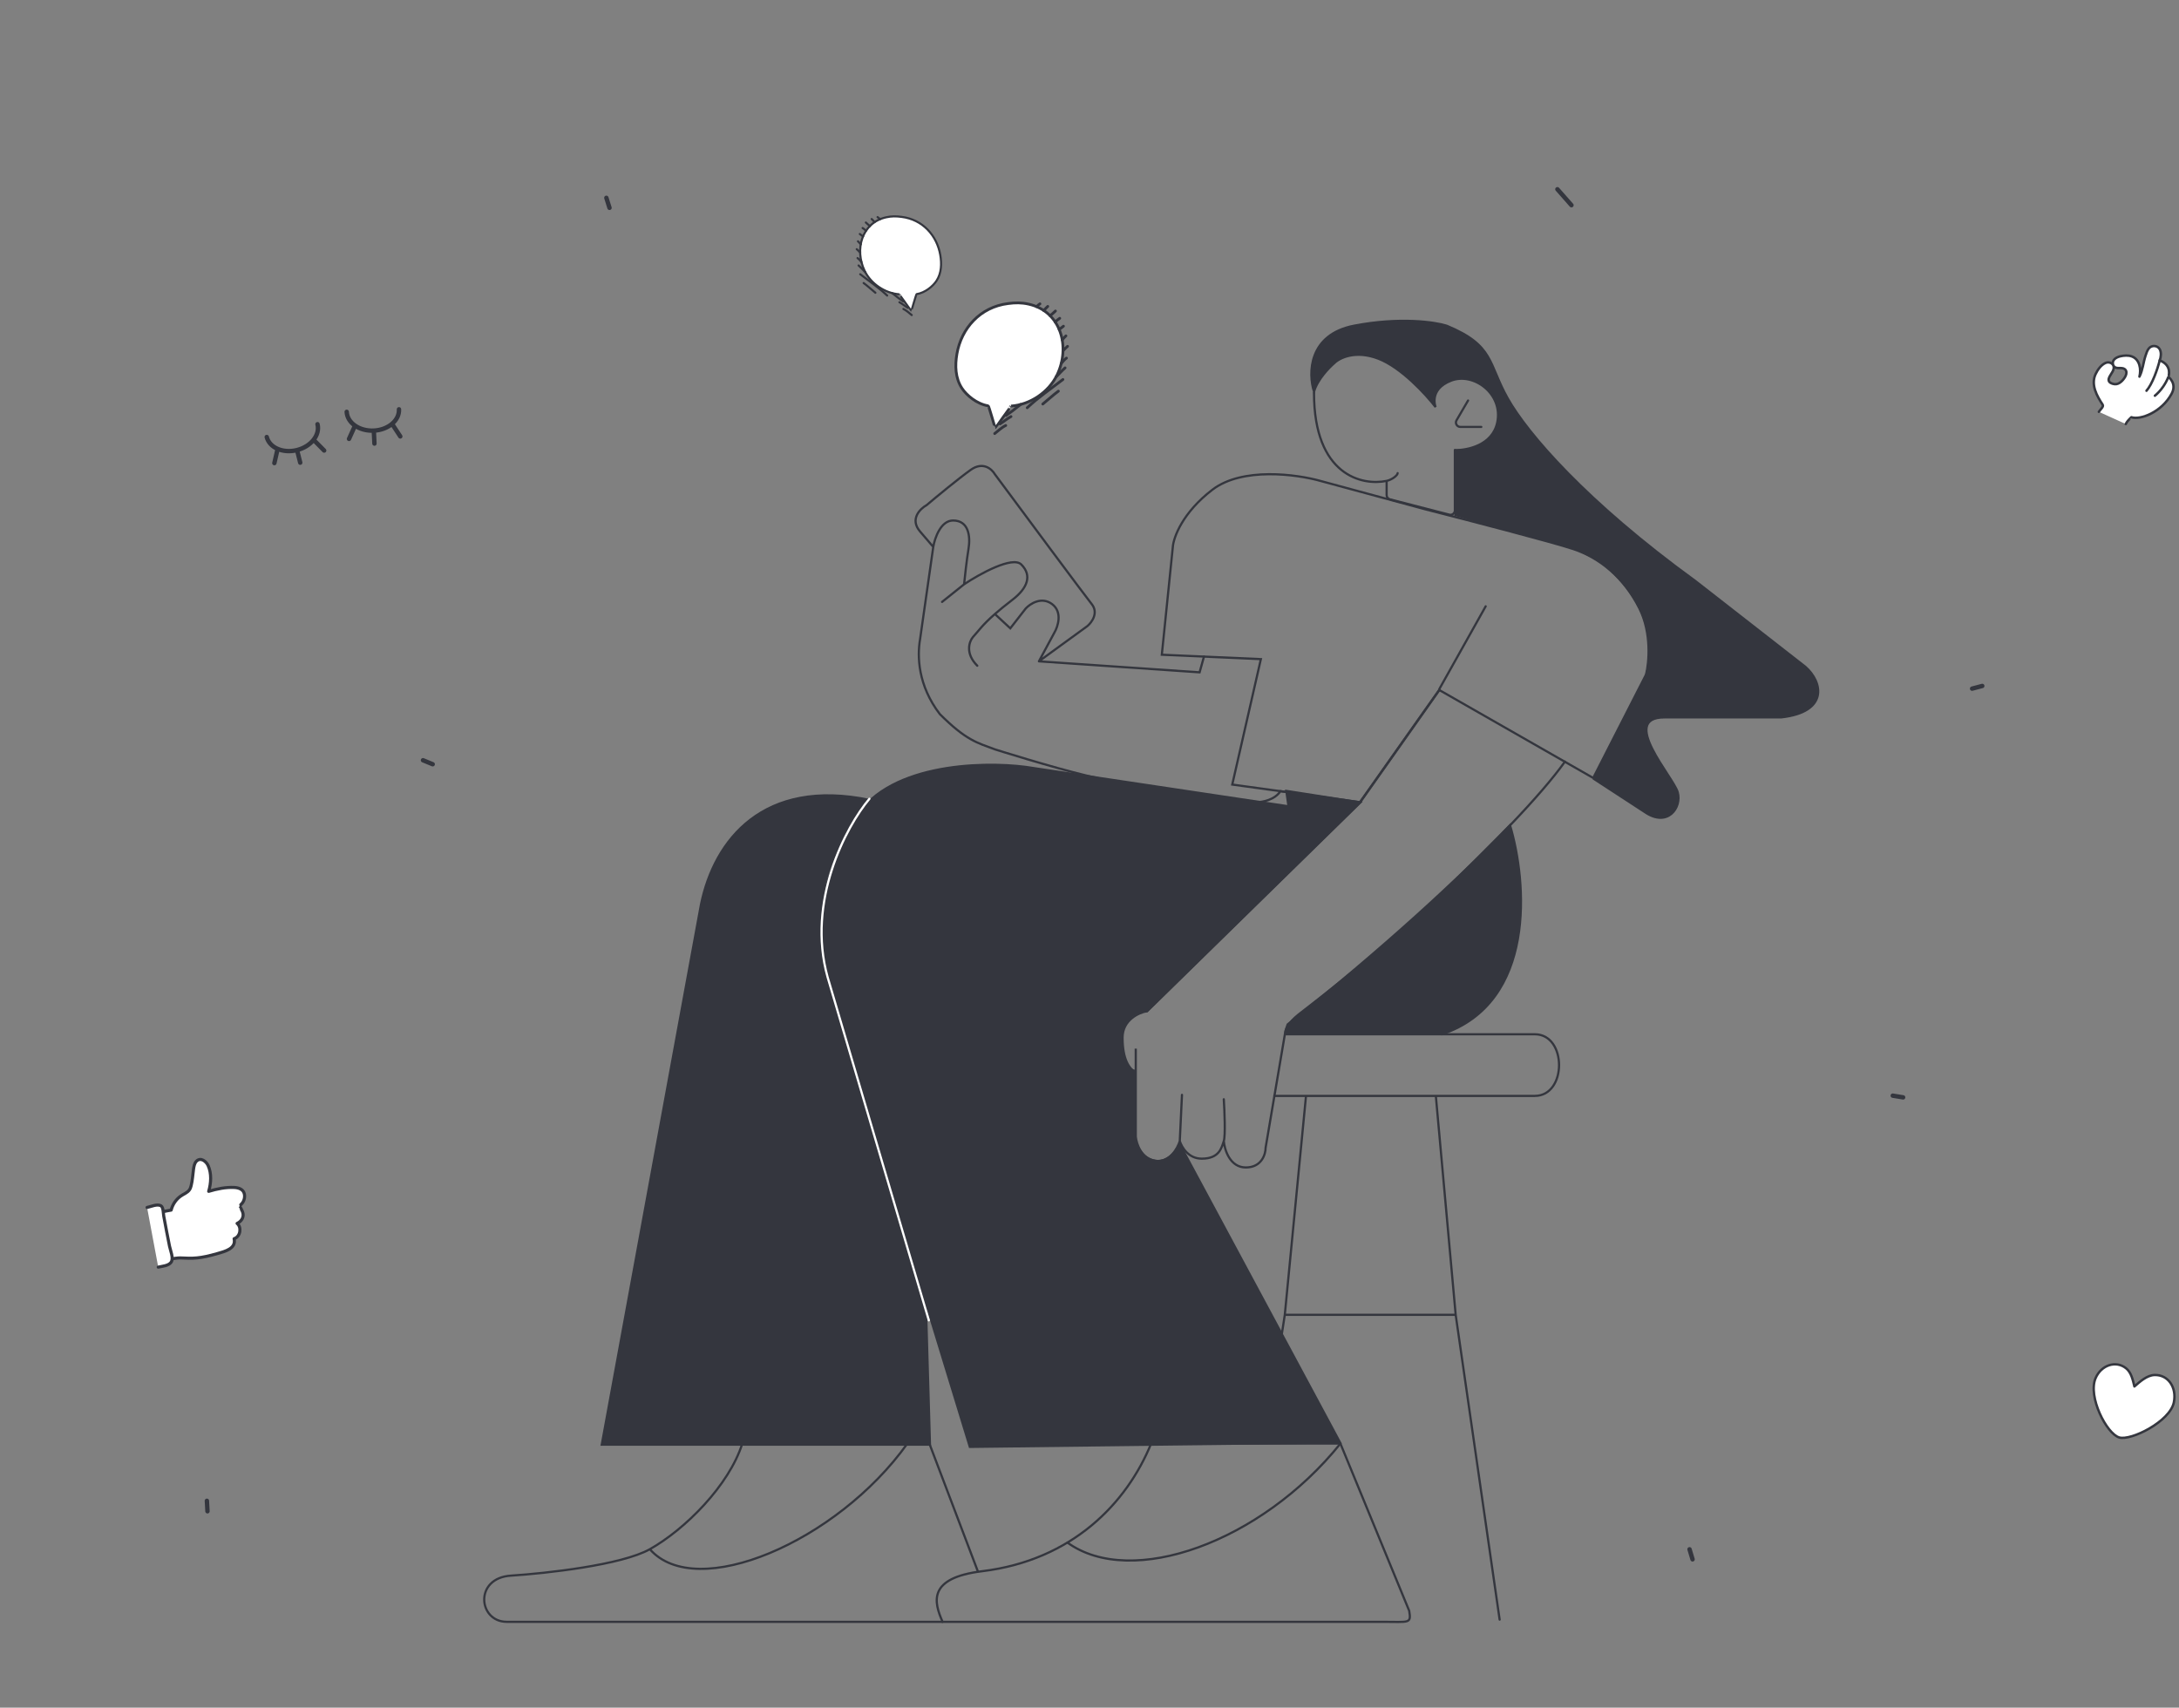 <svg width="495" height="388" viewBox="0 0 495 388" fill="none" xmlns="http://www.w3.org/2000/svg">
<rect x="0" y="0" width="495" height="388" fill="#808080" stroke="none"/>
<g clip-path="url(#clip0_129_704)">
<path d="M327.008 156.763L309.008 182.263L260.508 229.763C258.675 230.097 255.008 231.763 255.008 235.763C255.008 240.763 256.508 242.763 258.008 243.763V238.263V258.263C258.175 259.93 259.308 263.363 262.508 263.763C265.708 264.163 267.508 260.93 268.008 259.263M268.008 259.263L268.508 248.763M268.008 259.263C268.508 260.763 270.008 263.263 273.008 263.263C277.008 263.263 277.508 260.763 278.008 259.263M278.008 259.263C278.408 258.063 278.175 252.43 278.008 249.763M278.008 259.263C278.175 261.263 279.408 265.263 283.008 265.263C286.608 265.263 287.508 262.263 287.508 260.763L291.839 235.263L292.008 234.263L292.508 232.763C314.013 215.627 331.454 199.619 343.008 187.558C348.647 181.673 352.885 176.727 355.508 173.049M273.508 149.185L272.508 152.763L236.008 150.263M236.008 150.263L247.008 142.263C248.008 141.43 249.608 139.263 248.008 137.263C246.408 135.263 232.675 116.763 226.008 107.763C225.342 106.596 223.308 104.763 220.508 106.763C217.708 108.763 212.675 112.929 210.508 114.763C209.008 115.596 206.608 117.963 209.008 120.763L212.008 124.263M236.008 150.263L239.508 143.763C240.342 142.347 241.408 139.064 239.008 137.263C236.608 135.462 234.008 137.179 233.008 138.263L229.508 142.763L226.008 139.514M212.008 124.263C212.342 122.263 213.708 118.263 216.508 118.263C220.008 118.263 220.508 121.763 220.008 124.763C219.608 127.163 219.175 131.096 219.008 132.763M212.008 124.263L209.008 145.263C208.342 149.096 208.508 155.763 213.508 162.263C219.508 168.263 222.008 168.763 226.008 170.263C226.008 170.263 238.711 174.286 247.008 176.263C261.811 179.789 285.508 182.263 285.508 182.263C286.756 182.263 289.578 181.763 290.881 179.763L292.508 179.987M219.008 132.763L214.008 136.763M219.008 132.763C222.508 130.429 230.008 126.263 232.008 128.263C234.508 130.763 233.418 133.64 230.008 136.263C228.324 137.558 227.031 138.619 226.008 139.514M222.008 151.263C219.208 148.463 220.175 145.763 221.008 144.763C222.367 143.281 223.084 142.074 226.008 139.514" stroke="#34363E" stroke-width="0.5" stroke-linecap="round"/>
<path d="M373.929 153.263L361.929 176.763L326.929 156.763L308.929 182.263L279.929 178.263L286.429 149.763L263.929 148.763L266.429 124.263C266.595 122.096 268.629 116.463 275.429 111.263C282.229 106.063 294.595 107.763 299.929 109.263L323.929 115.763C333.095 118.096 352.629 123.163 357.429 124.763C363.429 126.763 368.929 131.263 372.429 138.263C375.229 143.863 374.595 150.596 373.929 153.263Z" stroke="#34363E" stroke-width="0.5" stroke-linecap="round"/>
<path d="M326.175 249H348.668C356 249 356 235 348.668 235H327.5M326.175 249H296.684M326.175 249L330.683 298.742M340.671 368L330.683 298.742M296.684 249L291.865 298.742M296.684 249H289.5M330.683 298.742H291.865M291.865 298.742L291.132 303.5" stroke="#34363E" stroke-width="0.5" stroke-linecap="round"/>
<path d="M337.5 137.763L327 156.5" stroke="#34363E" stroke-width="0.5" stroke-linecap="round"/>
<path d="M330.499 102.263V115.972C330.499 116.625 329.882 117.103 329.249 116.94L315.749 113.456C315.307 113.342 314.999 112.944 314.999 112.488V109.263M314.999 109.263C309.499 110.429 298.499 108.063 298.499 89.263M314.999 109.263C316.237 109 317.5 108 317.5 107.5M333.5 91L330.877 95.496C330.488 96.163 330.969 97 331.741 97H336.5" stroke="#34363E" stroke-width="0.5" stroke-linecap="round"/>
<path d="M72.127 96.385C72.434 97.603 72.071 98.868 71.234 99.93M67.479 102.262C65.883 102.665 64.314 102.533 63.067 101.993M67.479 102.262L68.201 105.123M67.479 102.262C69.074 101.859 70.393 100.997 71.234 99.93M60.597 99.297C60.905 100.515 61.826 101.456 63.067 101.993M63.067 101.993L62.33 105.222M71.234 99.93L73.638 102.366" stroke="#34363E" stroke-linecap="round"/>
<path d="M90.637 93C90.698 94.255 90.091 95.423 89.06 96.299M84.918 97.841C83.274 97.92 81.762 97.48 80.647 96.704M84.918 97.841L85.06 100.788M84.918 97.841C86.562 97.762 88.025 97.178 89.06 96.299M78.76 93.572C78.82 94.827 79.537 95.932 80.647 96.704M80.647 96.704L79.285 99.724M89.06 96.299L90.934 99.162" stroke="#34363E" stroke-linecap="round"/>
<path fill-rule="evenodd" clip-rule="evenodd" d="M36.855 275.351C37.27 275.261 38.461 275.01 38.882 274.951C39.221 273.664 39.943 272.58 41.02 271.791C41.679 271.309 42.548 271.035 43.035 270.345C43.223 270.079 43.335 269.751 43.421 269.411C43.734 268.177 43.78 266.935 43.959 265.68C44.047 265.057 44.163 264.294 44.635 263.828C45.598 262.877 46.845 263.875 47.276 264.833C48.098 266.654 47.954 268.81 47.406 270.69C49.284 270.126 51.254 269.709 53.225 269.809C54.161 269.856 55.209 270.178 55.484 271.189C55.677 271.9 55.503 272.73 55.067 273.321C54.924 273.515 54.427 274.001 54.43 274.003C54.45 274.012 54.947 274.939 55.093 275.316C55.531 276.451 54.91 277.494 53.861 277.978C54.919 278.812 54.66 280.953 53.183 281.454C53.695 283.702 51.073 284.34 49.518 284.791C45.319 286.008 43.897 285.956 40.895 285.815C40.563 285.799 39.17 285.979 38.843 286.043" fill="white"/>
<path d="M36.855 275.351C37.27 275.261 38.461 275.01 38.882 274.951C39.221 273.664 39.943 272.58 41.02 271.791C41.679 271.309 42.548 271.035 43.035 270.345C43.223 270.079 43.335 269.751 43.421 269.411C43.734 268.177 43.78 266.935 43.959 265.68C44.047 265.057 44.163 264.294 44.635 263.828C45.598 262.877 46.845 263.875 47.276 264.833C48.098 266.654 47.954 268.81 47.406 270.69C49.284 270.126 51.254 269.709 53.225 269.809C54.161 269.856 55.209 270.178 55.484 271.189C55.677 271.9 55.503 272.73 55.067 273.321C54.924 273.515 54.427 274.001 54.43 274.003C54.45 274.012 54.947 274.939 55.093 275.316C55.531 276.451 54.91 277.494 53.861 277.978C54.919 278.812 54.66 280.953 53.183 281.454C53.695 283.702 51.073 284.34 49.518 284.791C45.319 286.008 43.897 285.956 40.895 285.815C40.563 285.799 39.17 285.979 38.843 286.043" stroke="#34363E" stroke-width="0.703" stroke-miterlimit="1.5" stroke-linecap="round" stroke-linejoin="round"/>
<path fill-rule="evenodd" clip-rule="evenodd" d="M33.411 274.348C34.293 274.167 35.712 273.481 36.577 273.979C37.114 274.289 37.099 275.783 37.202 276.349C37.613 278.626 38.067 280.896 38.514 283.166C38.701 284.113 39.489 285.882 38.881 286.78C38.317 287.616 36.836 287.705 35.948 287.908" fill="white"/>
<path d="M33.411 274.348C34.293 274.167 35.712 273.481 36.577 273.979C37.114 274.289 37.099 275.783 37.202 276.349C37.613 278.626 38.067 280.896 38.514 283.166C38.701 284.113 39.489 285.882 38.881 286.78C38.317 287.616 36.836 287.705 35.948 287.908" stroke="#34363E" stroke-width="0.703" stroke-miterlimit="1.5" stroke-linecap="round" stroke-linejoin="round"/>
<path fill-rule="evenodd" clip-rule="evenodd" d="M229.021 68.969C222.634 69.757 218.387 74.618 217.383 80.399C216.923 83.048 216.998 85.913 218.531 88.228C219.585 89.821 221.903 91.79 224.486 92.211C224.652 92.238 226.028 97.245 226.082 97.226C226.134 97.208 229.755 92.235 229.683 92.264C234.003 91.949 238.242 89.118 240.138 85.181C243.194 78.834 241.04 70.746 233.666 69.1C232.05 68.739 230.65 68.751 229.021 68.969Z" fill="white" stroke="#34363E" stroke-width="0.626" stroke-miterlimit="1.5" stroke-linecap="round" stroke-linejoin="round"/>
<path fill-rule="evenodd" clip-rule="evenodd" d="M235.485 69.667C235.717 69.432 235.965 69.213 236.244 69.034Z" fill="white"/>
<path d="M235.485 69.667C235.717 69.432 235.965 69.213 236.244 69.034" stroke="#34363E" stroke-width="0.626" stroke-miterlimit="1.5" stroke-linecap="round" stroke-linejoin="round"/>
<path fill-rule="evenodd" clip-rule="evenodd" d="M237.13 70.555C237.415 70.229 237.69 69.9 238.018 69.617Z" fill="white"/>
<path d="M237.13 70.555C237.415 70.229 237.69 69.9 238.018 69.617" stroke="#34363E" stroke-width="0.626" stroke-miterlimit="1.5" stroke-linecap="round" stroke-linejoin="round"/>
<path fill-rule="evenodd" clip-rule="evenodd" d="M238.556 71.738C238.978 71.403 239.363 71.022 239.765 70.663Z" fill="white"/>
<path d="M238.556 71.738C238.978 71.403 239.363 71.022 239.765 70.663" stroke="#34363E" stroke-width="0.626" stroke-miterlimit="1.5" stroke-linecap="round" stroke-linejoin="round"/>
<path fill-rule="evenodd" clip-rule="evenodd" d="M239.711 73.157C240.013 72.837 240.38 72.57 240.741 72.32Z" fill="white"/>
<path d="M239.711 73.157C240.013 72.837 240.38 72.57 240.741 72.32" stroke="#34363E" stroke-width="0.626" stroke-miterlimit="1.5" stroke-linecap="round" stroke-linejoin="round"/>
<path fill-rule="evenodd" clip-rule="evenodd" d="M240.614 74.854C240.951 74.628 241.258 74.362 241.581 74.116Z" fill="white"/>
<path d="M240.614 74.854C240.951 74.628 241.258 74.362 241.581 74.116" stroke="#34363E" stroke-width="0.626" stroke-miterlimit="1.5" stroke-linecap="round" stroke-linejoin="round"/>
<path fill-rule="evenodd" clip-rule="evenodd" d="M241.304 77.229C241.566 76.903 241.842 76.601 242.143 76.314Z" fill="white"/>
<path d="M241.304 77.229C241.566 76.903 241.842 76.601 242.143 76.314" stroke="#34363E" stroke-width="0.626" stroke-miterlimit="1.5" stroke-linecap="round" stroke-linejoin="round"/>
<path fill-rule="evenodd" clip-rule="evenodd" d="M241.474 79.711C241.795 79.357 242.141 78.996 242.511 78.691Z" fill="white"/>
<path d="M241.474 79.711C241.795 79.357 242.141 78.996 242.511 78.691" stroke="#34363E" stroke-width="0.626" stroke-miterlimit="1.5" stroke-linecap="round" stroke-linejoin="round"/>
<path fill-rule="evenodd" clip-rule="evenodd" d="M241.082 82.575C241.428 82.167 241.824 81.677 242.267 81.363Z" fill="white"/>
<path d="M241.082 82.575C241.428 82.167 241.824 81.677 242.267 81.363" stroke="#34363E" stroke-width="0.626" stroke-miterlimit="1.5" stroke-linecap="round" stroke-linejoin="round"/>
<path fill-rule="evenodd" clip-rule="evenodd" d="M239.907 85.638C240.581 84.964 241.232 84.212 241.954 83.587Z" fill="white"/>
<path d="M239.907 85.638C240.581 84.964 241.232 84.212 241.954 83.587" stroke="#34363E" stroke-width="0.626" stroke-miterlimit="1.5" stroke-linecap="round" stroke-linejoin="round"/>
<path fill-rule="evenodd" clip-rule="evenodd" d="M228.534 94.404C229.785 93.526 229.853 93.504 231.851 91.896Z" fill="white"/>
<path d="M228.534 94.404C229.785 93.526 229.853 93.504 231.851 91.896" stroke="#34363E" stroke-width="0.625" stroke-miterlimit="1.5" stroke-linecap="round" stroke-linejoin="round"/>
<path fill-rule="evenodd" clip-rule="evenodd" d="M229.669 94.65C228.771 95.124 228.027 95.799 227.166 96.316Z" fill="white"/>
<path d="M229.669 94.65C228.771 95.124 228.027 95.799 227.166 96.316" stroke="#34363E" stroke-width="0.626" stroke-miterlimit="1.5" stroke-linecap="round" stroke-linejoin="round"/>
<path fill-rule="evenodd" clip-rule="evenodd" d="M228.474 96.675C227.527 97.129 226.776 97.879 225.959 98.512Z" fill="white"/>
<path d="M228.474 96.675C227.527 97.129 226.776 97.879 225.959 98.512" stroke="#34363E" stroke-width="0.626" stroke-miterlimit="1.5" stroke-linecap="round" stroke-linejoin="round"/>
<path fill-rule="evenodd" clip-rule="evenodd" d="M233.353 92.647C235.818 90.3 238.763 88.313 241.461 86.226Z" fill="white"/>
<path d="M233.353 92.647C235.818 90.3 238.763 88.313 241.461 86.226" stroke="#34363E" stroke-width="0.626" stroke-miterlimit="1.5" stroke-linecap="round" stroke-linejoin="round"/>
<path fill-rule="evenodd" clip-rule="evenodd" d="M236.888 91.799C238.077 90.847 239.206 89.773 240.432 88.874Z" fill="white"/>
<path d="M236.888 91.799C238.077 90.847 239.206 89.773 240.432 88.874" stroke="#34363E" stroke-width="0.626" stroke-miterlimit="1.5" stroke-linecap="round" stroke-linejoin="round"/>
<path fill-rule="evenodd" clip-rule="evenodd" d="M204.807 49.278C209.631 49.872 212.838 53.544 213.596 57.909C213.944 59.91 213.887 62.074 212.729 63.822C211.933 65.025 210.183 66.512 208.232 66.83C208.106 66.85 207.068 70.632 207.027 70.617C206.987 70.603 204.253 66.848 204.307 66.87C201.045 66.632 197.843 64.494 196.412 61.521C194.104 56.728 195.73 50.619 201.299 49.376C202.52 49.103 203.577 49.113 204.807 49.278Z" fill="white" stroke="#34363E" stroke-width="0.473" stroke-miterlimit="1.5" stroke-linecap="round" stroke-linejoin="round"/>
<path fill-rule="evenodd" clip-rule="evenodd" d="M199.925 49.804C199.75 49.626 199.562 49.461 199.352 49.326Z" fill="white"/>
<path d="M199.925 49.804C199.75 49.626 199.562 49.461 199.352 49.326" stroke="#34363E" stroke-width="0.473" stroke-miterlimit="1.5" stroke-linecap="round" stroke-linejoin="round"/>
<path fill-rule="evenodd" clip-rule="evenodd" d="M198.683 50.475C198.467 50.229 198.26 49.98 198.012 49.767Z" fill="white"/>
<path d="M198.683 50.475C198.467 50.229 198.26 49.98 198.012 49.767" stroke="#34363E" stroke-width="0.473" stroke-miterlimit="1.5" stroke-linecap="round" stroke-linejoin="round"/>
<path fill-rule="evenodd" clip-rule="evenodd" d="M197.606 51.369C197.288 51.116 196.996 50.828 196.693 50.557Z" fill="white"/>
<path d="M197.606 51.369C197.288 51.116 196.996 50.828 196.693 50.557" stroke="#34363E" stroke-width="0.473" stroke-miterlimit="1.5" stroke-linecap="round" stroke-linejoin="round"/>
<path fill-rule="evenodd" clip-rule="evenodd" d="M196.734 52.44C196.505 52.198 196.228 51.997 195.955 51.808Z" fill="white"/>
<path d="M196.734 52.44C196.505 52.198 196.228 51.997 195.955 51.808" stroke="#34363E" stroke-width="0.473" stroke-miterlimit="1.5" stroke-linecap="round" stroke-linejoin="round"/>
<path fill-rule="evenodd" clip-rule="evenodd" d="M196.052 53.722C195.797 53.551 195.565 53.35 195.321 53.165Z" fill="white"/>
<path d="M196.052 53.722C195.797 53.551 195.565 53.35 195.321 53.165" stroke="#34363E" stroke-width="0.473" stroke-miterlimit="1.5" stroke-linecap="round" stroke-linejoin="round"/>
<path fill-rule="evenodd" clip-rule="evenodd" d="M195.531 55.515C195.333 55.269 195.125 55.041 194.897 54.824Z" fill="white"/>
<path d="M195.531 55.515C195.333 55.269 195.125 55.041 194.897 54.824" stroke="#34363E" stroke-width="0.473" stroke-miterlimit="1.5" stroke-linecap="round" stroke-linejoin="round"/>
<path fill-rule="evenodd" clip-rule="evenodd" d="M195.402 57.39C195.16 57.122 194.899 56.85 194.619 56.62Z" fill="white"/>
<path d="M195.402 57.39C195.16 57.122 194.899 56.85 194.619 56.62" stroke="#34363E" stroke-width="0.473" stroke-miterlimit="1.5" stroke-linecap="round" stroke-linejoin="round"/>
<path fill-rule="evenodd" clip-rule="evenodd" d="M195.698 59.553C195.437 59.245 195.138 58.874 194.804 58.638Z" fill="white"/>
<path d="M195.698 59.553C195.437 59.245 195.138 58.874 194.804 58.638" stroke="#34363E" stroke-width="0.473" stroke-miterlimit="1.5" stroke-linecap="round" stroke-linejoin="round"/>
<path fill-rule="evenodd" clip-rule="evenodd" d="M196.586 61.866C196.076 61.357 195.585 60.789 195.039 60.317Z" fill="white"/>
<path d="M196.586 61.866C196.076 61.357 195.585 60.789 195.039 60.317" stroke="#34363E" stroke-width="0.473" stroke-miterlimit="1.5" stroke-linecap="round" stroke-linejoin="round"/>
<path fill-rule="evenodd" clip-rule="evenodd" d="M205.175 68.486C204.23 67.823 204.179 67.807 202.67 66.593Z" fill="white"/>
<path d="M205.175 68.486C204.23 67.823 204.179 67.807 202.67 66.593" stroke="#34363E" stroke-width="0.472" stroke-miterlimit="1.5" stroke-linecap="round" stroke-linejoin="round"/>
<path fill-rule="evenodd" clip-rule="evenodd" d="M204.318 68.672C204.995 69.029 205.557 69.54 206.208 69.93Z" fill="white"/>
<path d="M204.318 68.672C204.995 69.029 205.557 69.54 206.208 69.93" stroke="#34363E" stroke-width="0.473" stroke-miterlimit="1.5" stroke-linecap="round" stroke-linejoin="round"/>
<path fill-rule="evenodd" clip-rule="evenodd" d="M205.22 70.201C205.936 70.544 206.503 71.11 207.119 71.589Z" fill="white"/>
<path d="M205.22 70.201C205.936 70.544 206.503 71.11 207.119 71.589" stroke="#34363E" stroke-width="0.473" stroke-miterlimit="1.5" stroke-linecap="round" stroke-linejoin="round"/>
<path fill-rule="evenodd" clip-rule="evenodd" d="M201.535 67.159C199.673 65.387 197.449 63.886 195.412 62.31Z" fill="white"/>
<path d="M201.535 67.159C199.673 65.387 197.449 63.886 195.412 62.31" stroke="#34363E" stroke-width="0.473" stroke-miterlimit="1.5" stroke-linecap="round" stroke-linejoin="round"/>
<path fill-rule="evenodd" clip-rule="evenodd" d="M198.865 66.518C197.967 65.8 197.115 64.989 196.189 64.309Z" fill="white"/>
<path d="M198.865 66.518C197.967 65.8 197.115 64.989 196.189 64.309" stroke="#34363E" stroke-width="0.473" stroke-miterlimit="1.5" stroke-linecap="round" stroke-linejoin="round"/>
<path d="M47 341L47.131 343.38" stroke="#34363E" stroke-linecap="round"/>
<path d="M96.09 172.736L98.293 173.644" stroke="#34363E" stroke-linecap="round"/>
<path d="M137.745 44.95L138.459 47.224" stroke="#34363E" stroke-linecap="round"/>
<path d="M353.791 43L356.984 46.621" stroke="#34363E" stroke-linecap="round"/>
<path d="M448 156.466L450.305 155.857" stroke="#34363E" stroke-linecap="round"/>
<path d="M383.81 352.02L384.494 354.303" stroke="#34363E" stroke-linecap="round"/>
<path d="M429.976 248.948L432.328 249.335" stroke="#34363E" stroke-linecap="round"/>
<path d="M307.622 74C297.222 76 297.167 84.833 298.5 89C299.3 86.2 301.955 83.5 303.122 82.5C304.289 81.333 307.922 79.5 313.122 81.5C318.322 83.5 323.955 89.667 326.122 92.5C326.122 92.5 324.5 88.5 329.622 86.5C334.744 84.5 341.512 89.5 340.122 96C339.01 101.2 333.325 102.277 330.622 102.277V117C335.789 118.5 347.422 121.8 352.622 123C357.822 124.2 362.455 126.833 364.122 128C377.722 139.2 375.455 151.667 372.622 156.5L362.122 177L373.622 184.5C378.822 188.1 382.122 183.5 381.122 180C380.122 176.5 367.773 163 378.122 163H404.622C415.422 161.8 414.122 155 410.122 151.5L385.122 132C360.322 114 347 98.5 342.5 90.5C338 82.5 339.5 78.5 328.622 74C325.955 73.166 318.022 72 307.622 74Z" fill="#34363E" stroke="#34363E" stroke-width="0.5" stroke-linecap="round"/>
<path d="M211 328L210 293.5L189.5 230L186 216.5C184 199.7 192.833 186.5 197.5 182C173.5 177 162.5 191 159.5 205.5L137 328H211Z" fill="#34363E" stroke="#34363E"/>
<path d="M293 183.5L292.5 180L308.5 182.5L260.5 229.5C258.5 229.333 254.5 231 254.5 236C254.5 241.6 256.5 243.333 257.5 243.5V259C258 260 259 263.5 262.5 264C265.3 264.4 267.333 261.833 268 260.5L304 327.5L220.5 328.5L187.5 220.5C185.5 210.5 185.5 203.5 194 187C200.8 173.8 222.833 173.167 233 174.5L293 183.5Z" fill="#34363E" stroke="#34363E"/>
<path d="M197.5 181.5C192.167 187.833 183.2 204.8 188 222L211 300" stroke="white" stroke-width="0.5" stroke-linecap="round"/>
<path d="M294.991 230.5C292.491 232.5 291.858 234.167 292.025 235H327.525C349.125 227.8 346.858 200.333 343.025 187.5C343.025 187.5 329.331 201.557 320.025 210C310.582 218.567 294.991 230.5 294.991 230.5Z" fill="#34363E" stroke="#34363E" stroke-width="0.5" stroke-linecap="round"/>
<path d="M222.125 357L211.125 328H206.125M214.125 368.5H115.125C108.625 368.5 107.625 358.5 116.125 358C123.958 357.5 141.225 355.6 147.625 352M147.625 352C155.625 347.5 165.625 337.5 168.625 328H206.125M147.625 352C158.125 364 190.125 350.4 206.125 328" stroke="#34363E" stroke-width="0.5" stroke-linecap="round"/>
<path d="M223.125 357C210.677 358.518 212.125 364 214.125 368.5L314.125 368.5C320.125 368.5 320.625 369 320.125 366L304.5 328H261.5C256 341.5 243.625 354.5 223.125 357Z" stroke="#34363E" stroke-width="0.5" stroke-linecap="round"/>
<path d="M242.5 350.5C257 361 286.5 350.4 304.5 328" stroke="#34363E" stroke-width="0.5" stroke-linecap="round"/>
<path fill-rule="evenodd" clip-rule="evenodd" d="M476.794 93.572C477.078 93.078 477.968 92.421 477.654 91.945C476.335 89.942 474.932 87.438 476.047 85.014C476.499 84.032 477.299 82.916 478.314 82.464C479 82.158 479.931 82.431 480.143 83.228C480.369 84.07 479.536 84.933 479.193 85.629C478.937 86.149 478.901 86.678 479.461 86.998C479.631 87.095 479.818 87.164 480.006 87.218C480.266 87.291 480.532 87.317 480.8 87.275C481.69 87.135 482.554 86.13 482.901 85.349C483.121 84.852 483.154 84.261 482.702 83.892C481.999 83.318 480.786 83.986 480.212 83.218C480.117 83.09 480.041 82.947 480.004 82.792C479.748 81.735 480.794 81.163 481.657 80.957C482.484 80.76 483.485 80.687 484.295 80.991C486.106 81.67 486.419 83.92 486.014 85.575C486.768 84.113 486.882 82.382 487.393 80.833C487.564 80.312 487.762 79.665 488.121 79.201C488.758 78.378 490.097 78.424 490.62 79.353C491.031 80.085 490.898 81.141 490.619 81.889C493.584 83.041 492.579 85.645 492.587 85.649C492.631 85.667 494.578 87.105 493.339 89.429C491.077 93.669 486.209 95.479 484.174 94.8C484.16 94.795 483.674 95.274 483.489 95.491C483.012 96.053 483.307 95.716 482.91 96.339" fill="white"/>
<path d="M476.794 93.572C477.078 93.078 477.968 92.421 477.654 91.945C476.335 89.942 474.932 87.438 476.047 85.014C476.499 84.032 477.299 82.916 478.314 82.464C479 82.158 479.931 82.431 480.143 83.228C480.369 84.07 479.536 84.933 479.193 85.629C478.937 86.149 478.901 86.678 479.461 86.998C479.631 87.095 479.818 87.164 480.006 87.218C480.266 87.291 480.532 87.317 480.8 87.275C481.69 87.135 482.554 86.13 482.901 85.349C483.121 84.852 483.154 84.261 482.702 83.892C481.999 83.318 480.786 83.986 480.212 83.218C480.117 83.09 480.041 82.947 480.004 82.792C479.748 81.735 480.794 81.163 481.657 80.957C482.484 80.76 483.485 80.687 484.295 80.991C486.106 81.67 486.419 83.92 486.014 85.575C486.768 84.113 486.882 82.382 487.393 80.833C487.564 80.312 487.762 79.665 488.121 79.201C488.758 78.378 490.097 78.424 490.62 79.353C491.031 80.085 490.898 81.141 490.619 81.889C493.584 83.041 492.579 85.645 492.587 85.649C492.631 85.667 494.578 87.105 493.339 89.429C491.077 93.669 486.209 95.479 484.174 94.8C484.16 94.795 483.674 95.274 483.489 95.491C483.012 96.053 483.307 95.716 482.91 96.339" stroke="#34363E" stroke-width="0.555" stroke-miterlimit="1.5" stroke-linecap="round" stroke-linejoin="round"/>
<path d="M490.625 81.858C490.346 82.986 489.912 84.338 489.398 85.587C488.863 86.887 488.241 88.075 487.616 88.781" stroke="#34363E" stroke-width="0.555" stroke-miterlimit="1.5" stroke-linecap="round" stroke-linejoin="round"/>
<path d="M492.576 85.673C492.24 86.497 491.842 87.207 491.428 87.81C490.768 88.772 490.07 89.463 489.525 89.914" stroke="#34363E" stroke-width="0.555" stroke-miterlimit="1.5" stroke-linecap="round" stroke-linejoin="round"/>
<path fill-rule="evenodd" clip-rule="evenodd" d="M481.417 326.609C478.551 325.751 474.234 317.316 476.063 313.107C477.35 310.144 480.676 309.057 482.961 310.882C484.19 311.864 484.505 313.565 484.87 315.024C486.128 313.936 487.703 312.483 489.431 312.422C492.547 312.311 494.522 315.253 493.828 318.642C492.94 322.975 484.092 327.41 481.417 326.609Z" fill="white" stroke="#34363E" stroke-width="0.544" stroke-miterlimit="1.5" stroke-linecap="round" stroke-linejoin="round"/>
</g>
<defs>
<clipPath id="clip0_129_704">
<rect width="495" height="388" fill="white"/>
</clipPath>
</defs>
</svg>
